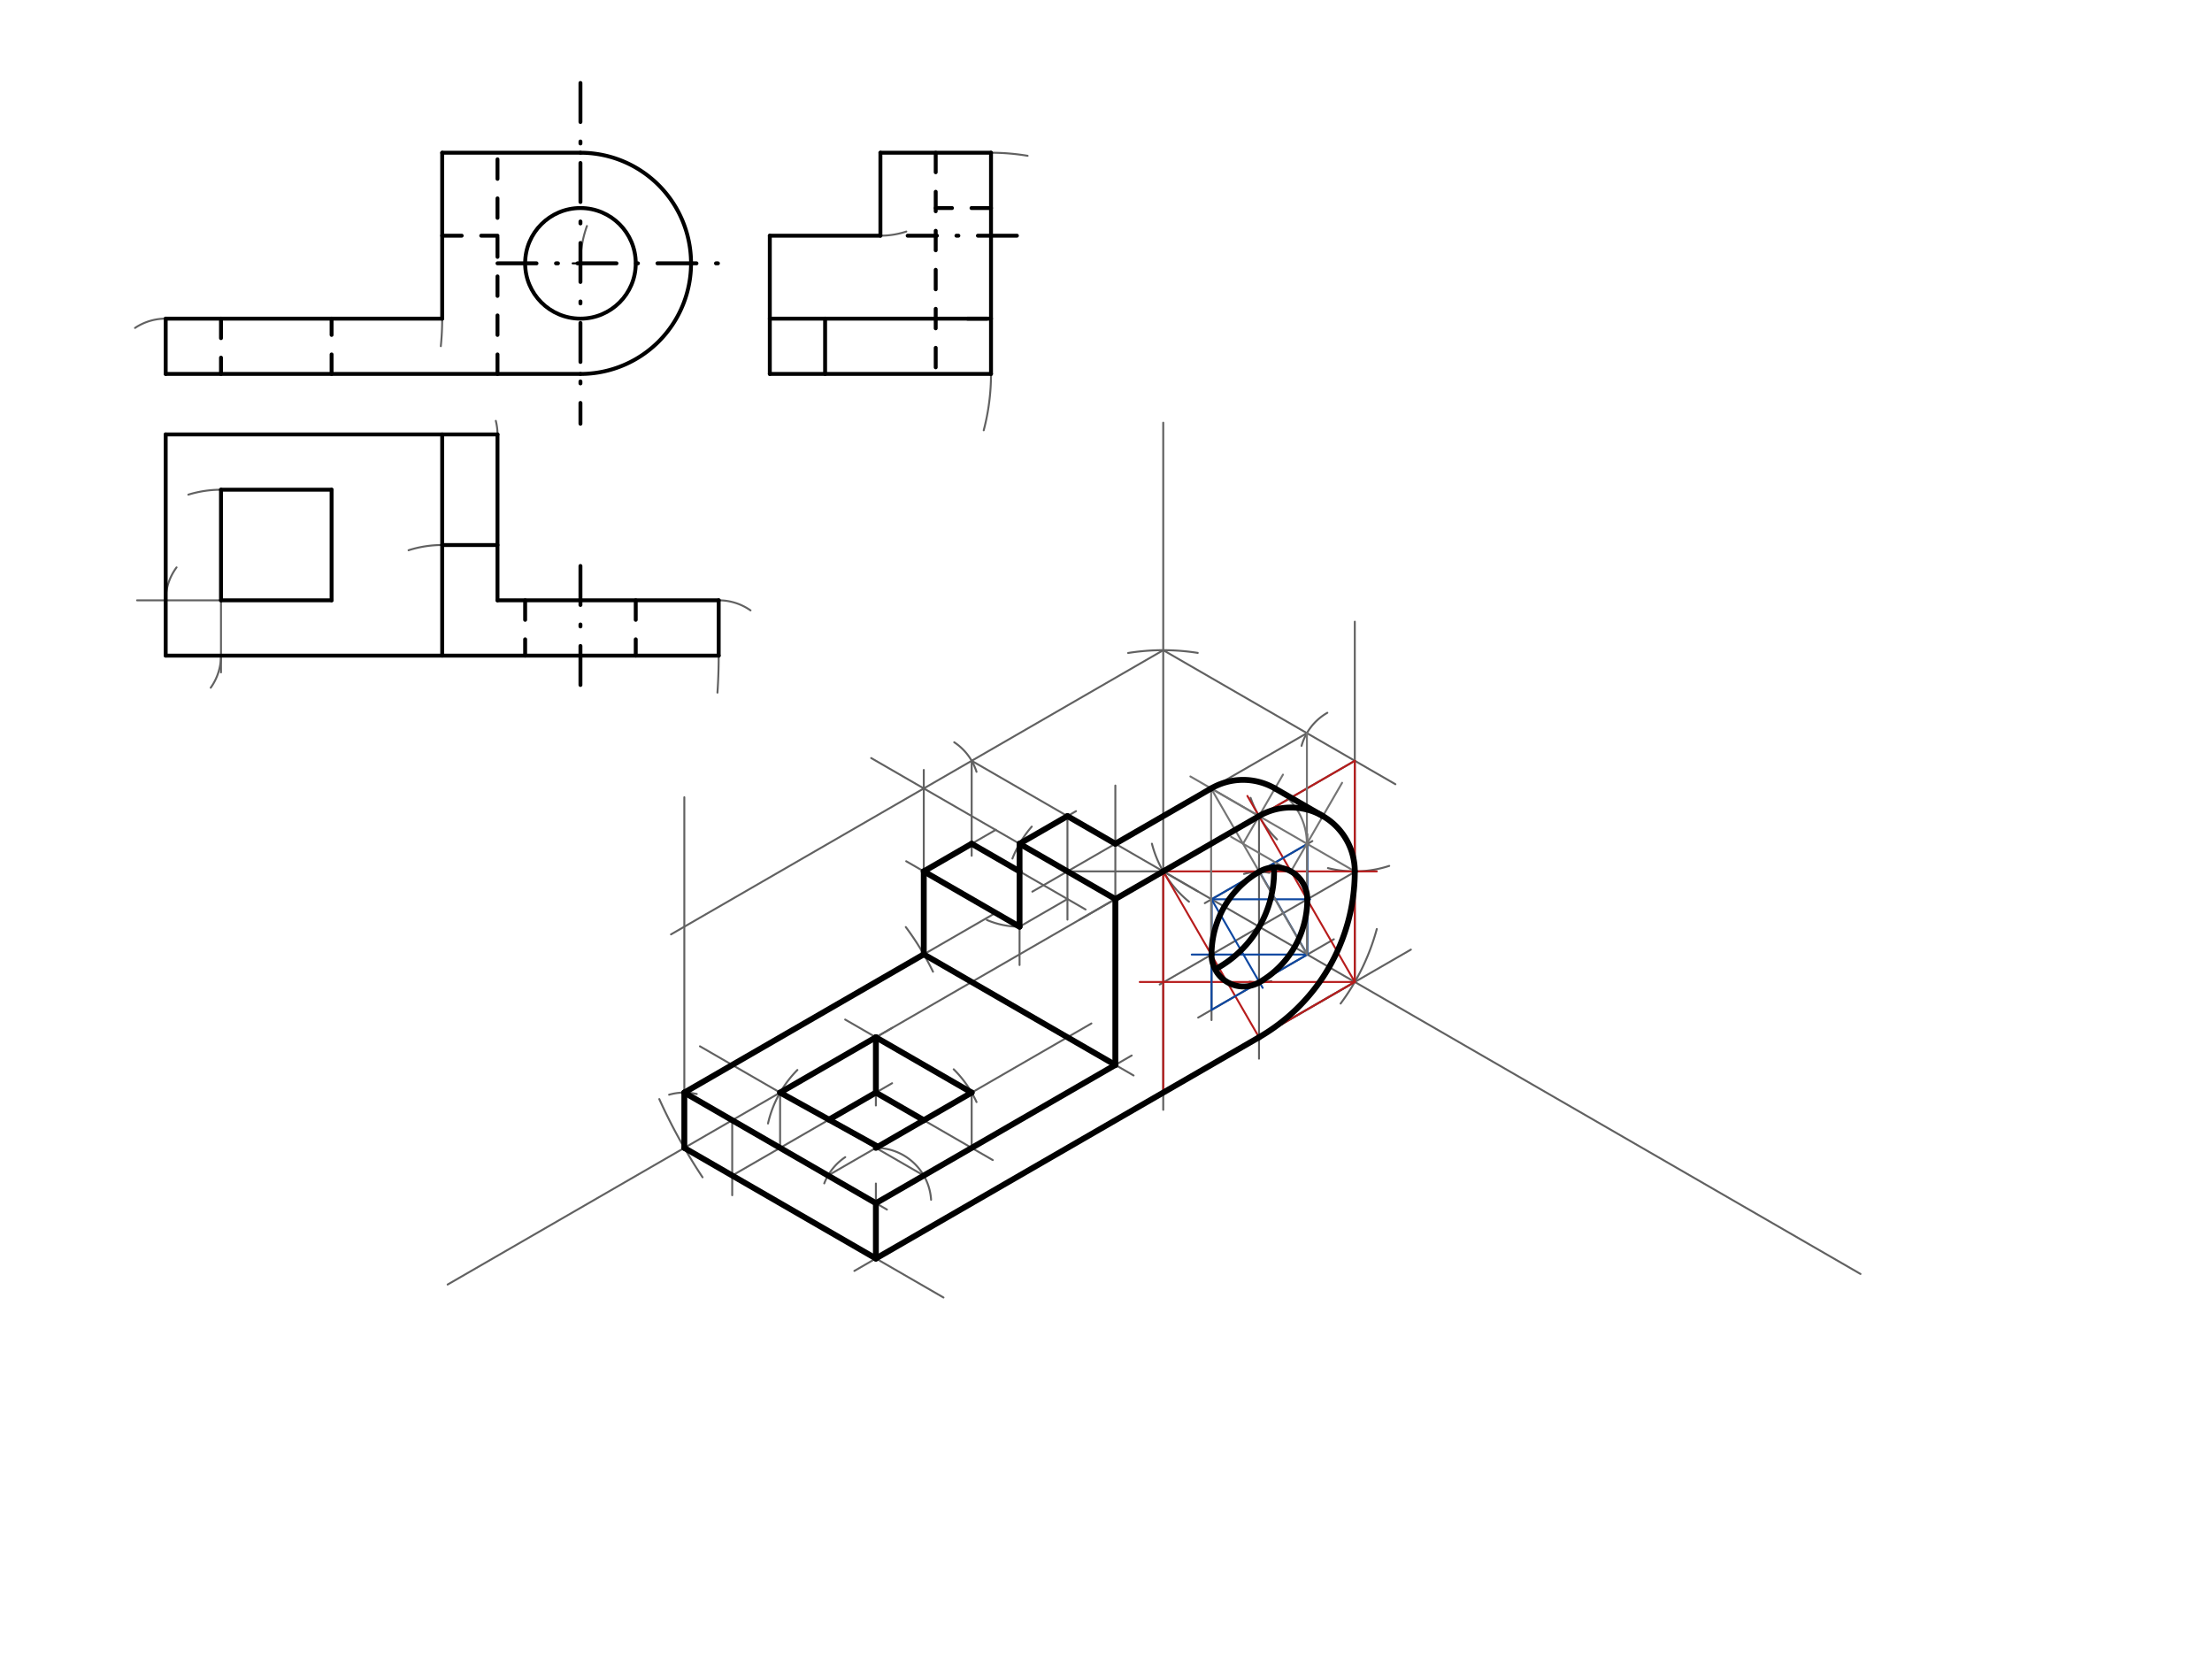 <svg xmlns="http://www.w3.org/2000/svg" class="svg--1it" height="100%" preserveAspectRatio="xMidYMid meet" viewBox="0 0 1133.858 850.394" width="100%"><defs><marker id="marker-arrow" markerHeight="16" markerUnits="userSpaceOnUse" markerWidth="24" orient="auto-start-reverse" refX="24" refY="4" viewBox="0 0 24 8"><path d="M 0 0 L 24 4 L 0 8 z" stroke="inherit"></path></marker></defs><g class="aux-layer--1FB"><g class="element--2qn"><line stroke="#757575" stroke-dasharray="none" stroke-linecap="round" stroke-width="1" x1="84.933" x2="84.933" y1="163.333" y2="191.68"></line></g><g class="element--2qn"><line stroke="#616161" stroke-dasharray="none" stroke-linecap="round" stroke-width="1" x1="596.267" x2="596.267" y1="216.667" y2="446.667"></line></g><g class="element--2qn"><line stroke="#616161" stroke-dasharray="none" stroke-linecap="round" stroke-width="1" x1="596.267" x2="546.267" y1="446.667" y2="446.667"></line></g><g class="element--2qn"><line stroke="#616161" stroke-dasharray="none" stroke-linecap="round" stroke-width="1" x1="596.267" x2="229.458" y1="446.667" y2="658.444"></line></g><g class="element--2qn"><line stroke="#616161" stroke-dasharray="none" stroke-linecap="round" stroke-width="1" x1="596.267" x2="953.673" y1="446.667" y2="653.015"></line></g><g class="element--2qn"><path d="M 368.398 336.066 A 283.465 283.465 0 0 1 367.762 355.035" fill="none" stroke="#616161" stroke-dasharray="none" stroke-linecap="round" stroke-width="1"></path></g><g class="element--2qn"><path d="M 337.949 563.388 A 283.465 283.465 0 0 0 360.12 603.468" fill="none" stroke="#616161" stroke-dasharray="none" stroke-linecap="round" stroke-width="1"></path></g><g class="element--2qn"><path d="M 507.986 191.68 A 113.386 113.386 0 0 1 504.248 220.555" fill="none" stroke="#616161" stroke-dasharray="none" stroke-linecap="round" stroke-width="1"></path></g><g class="element--2qn"><path d="M 705.737 476.206 A 113.386 113.386 0 0 1 687.189 514.413" fill="none" stroke="#616161" stroke-dasharray="none" stroke-linecap="round" stroke-width="1"></path></g><g class="element--2qn"><path d="M 507.986 78.294 A 113.386 113.386 0 0 1 526.738 79.855" fill="none" stroke="#616161" stroke-dasharray="none" stroke-linecap="round" stroke-width="1"></path></g><g class="element--2qn"><path d="M 578.275 334.717 A 113.386 113.386 0 0 1 613.951 334.668" fill="none" stroke="#616161" stroke-dasharray="none" stroke-linecap="round" stroke-width="1"></path></g><g class="element--2qn"><line stroke="#616161" stroke-dasharray="none" stroke-linecap="round" stroke-width="1" x1="350.779" x2="483.625" y1="588.399" y2="665.098"></line></g><g class="element--2qn"><line stroke="#616161" stroke-dasharray="none" stroke-linecap="round" stroke-width="1" x1="694.462" x2="437.941" y1="503.36" y2="651.462"></line></g><g class="element--2qn"><line stroke="#616161" stroke-dasharray="none" stroke-linecap="round" stroke-width="1" x1="694.462" x2="694.462" y1="503.36" y2="318.667"></line></g><g class="element--2qn"><line stroke="#616161" stroke-dasharray="none" stroke-linecap="round" stroke-width="1" x1="596.267" x2="715.276" y1="333.281" y2="401.991"></line></g><g class="element--2qn"><line stroke="#616161" stroke-dasharray="none" stroke-linecap="round" stroke-width="1" x1="350.779" x2="350.779" y1="588.399" y2="408.667"></line></g><g class="element--2qn"><line stroke="#616161" stroke-dasharray="none" stroke-linecap="round" stroke-width="1" x1="596.267" x2="343.956" y1="333.281" y2="478.952"></line></g><g class="element--2qn"><path d="M 84.933 163.333 A 28.346 28.346 0 0 0 69.215 168.09" fill="none" stroke="#616161" stroke-dasharray="none" stroke-linecap="round" stroke-width="1"></path></g><g class="element--2qn"><path d="M 342.984 561.145 A 28.346 28.346 0 0 1 357.159 560.78" fill="none" stroke="#616161" stroke-dasharray="none" stroke-linecap="round" stroke-width="1"></path></g><g class="element--2qn"><line stroke="#616161" stroke-dasharray="none" stroke-linecap="round" stroke-width="1" x1="350.779" x2="454.641" y1="560.052" y2="620.017"></line></g><g class="element--2qn"><line stroke="#616161" stroke-dasharray="none" stroke-linecap="round" stroke-width="1" x1="448.974" x2="448.974" y1="645.092" y2="606.667"></line></g><g class="element--2qn"><line stroke="#616161" stroke-dasharray="none" stroke-linecap="round" stroke-width="1" x1="350.779" x2="509.842" y1="560.052" y2="468.218"></line></g><g class="element--2qn"><path d="M 226.666 163.333 A 141.732 141.732 0 0 1 225.962 177.436" fill="none" stroke="#616161" stroke-dasharray="none" stroke-linecap="round" stroke-width="1"></path></g><g class="element--2qn"><path d="M 464.308 475.204 A 141.732 141.732 0 0 1 478.251 498.092" fill="none" stroke="#616161" stroke-dasharray="none" stroke-linecap="round" stroke-width="1"></path></g><g class="element--2qn"><line stroke="#616161" stroke-dasharray="none" stroke-linecap="round" stroke-width="1" x1="473.523" x2="581.069" y1="489.186" y2="551.278"></line></g><g class="element--2qn"><line stroke="#616161" stroke-dasharray="none" stroke-linecap="round" stroke-width="1" x1="448.974" x2="580.092" y1="616.745" y2="541.044"></line></g><g class="element--2qn"><line stroke="#616161" stroke-dasharray="none" stroke-linecap="round" stroke-width="1" x1="571.718" x2="571.718" y1="545.879" y2="402.667"></line></g><g class="element--2qn"><line stroke="#616161" stroke-dasharray="none" stroke-linecap="round" stroke-width="1" x1="694.462" x2="553.446" y1="389.974" y2="471.389"></line></g><g class="element--2qn"><path d="M 368.398 307.719 A 28.346 28.346 0 0 1 384.708 312.882" fill="none" stroke="#616161" stroke-dasharray="none" stroke-linecap="round" stroke-width="1"></path></g><g class="element--2qn"><path d="M 667.174 382.298 A 28.346 28.346 0 0 1 680.381 365.372" fill="none" stroke="#616161" stroke-dasharray="none" stroke-linecap="round" stroke-width="1"></path></g><g class="element--2qn"><line stroke="#616161" stroke-dasharray="none" stroke-linecap="round" stroke-width="1" x1="669.913" x2="529.172" y1="375.801" y2="457.057"></line></g><g class="element--2qn"><line stroke="#616161" stroke-dasharray="none" stroke-linecap="round" stroke-width="1" x1="571.718" x2="446.564" y1="460.84" y2="388.582"></line></g><g class="element--2qn"><line stroke="#616161" stroke-dasharray="none" stroke-linecap="round" stroke-width="1" x1="473.523" x2="473.523" y1="489.186" y2="394.667"></line></g><g class="element--2qn"><path d="M 255.012 222.68 A 28.346 28.346 0 0 0 254.147 215.731" fill="none" stroke="#616161" stroke-dasharray="none" stroke-linecap="round" stroke-width="1"></path></g><g class="element--2qn"><path d="M 489.14 380.491 A 28.346 28.346 0 0 1 500.557 395.621" fill="none" stroke="#616161" stroke-dasharray="none" stroke-linecap="round" stroke-width="1"></path></g><g class="element--2qn"><line stroke="#616161" stroke-dasharray="none" stroke-linecap="round" stroke-width="1" x1="498.072" x2="613.865" y1="389.974" y2="456.827"></line></g><g class="element--2qn"><path d="M 226.666 279.373 A 56.693 56.693 0 0 0 209.433 282.055" fill="none" stroke="#616161" stroke-dasharray="none" stroke-linecap="round" stroke-width="1"></path></g><g class="element--2qn"><path d="M 518.96 440.086 A 56.693 56.693 0 0 1 528.866 423.721" fill="none" stroke="#616161" stroke-dasharray="none" stroke-linecap="round" stroke-width="1"></path></g><g class="element--2qn"><line stroke="#616161" stroke-dasharray="none" stroke-linecap="round" stroke-width="1" x1="522.62" x2="551.569" y1="432.493" y2="415.78"></line></g><g class="element--2qn"><line stroke="#616161" stroke-dasharray="none" stroke-linecap="round" stroke-width="1" x1="522.62" x2="522.62" y1="432.493" y2="494.667"></line></g><g class="element--2qn"><path d="M 451.293 120.814 A 42.52 42.52 0 0 0 464.568 118.688" fill="none" stroke="#616161" stroke-dasharray="none" stroke-linecap="round" stroke-width="1"></path></g><g class="element--2qn"><path d="M 505.875 471.577 A 42.52 42.52 0 0 0 522.62 475.013" fill="none" stroke="#616161" stroke-dasharray="none" stroke-linecap="round" stroke-width="1"></path></g><g class="element--2qn"><line stroke="#616161" stroke-dasharray="none" stroke-linecap="round" stroke-width="1" x1="522.62" x2="464.509" y1="475.013" y2="441.462"></line></g><g class="element--2qn"><line stroke="#616161" stroke-dasharray="none" stroke-linecap="round" stroke-width="1" x1="473.523" x2="510.45" y1="446.667" y2="425.347"></line></g><g class="element--2qn"><line stroke="#616161" stroke-dasharray="none" stroke-linecap="round" stroke-width="1" x1="498.072" x2="498.072" y1="389.974" y2="438.667"></line></g><g class="element--2qn"><line stroke="#616161" stroke-dasharray="none" stroke-linecap="round" stroke-width="1" x1="498.072" x2="556.445" y1="432.493" y2="466.195"></line></g><g class="element--2qn"><line stroke="#616161" stroke-dasharray="none" stroke-linecap="round" stroke-width="1" x1="547.169" x2="547.169" y1="418.32" y2="471.389"></line></g><g class="element--2qn"><line stroke="#616161" stroke-dasharray="none" stroke-linecap="round" stroke-width="1" x1="547.169" x2="522.62" y1="460.84" y2="475.013"></line></g><g class="element--2qn"><line stroke="#616161" stroke-dasharray="none" stroke-linecap="round" stroke-width="1" x1="113.28" x2="70.267" y1="307.719" y2="307.719"></line></g><g class="element--2qn"><line stroke="#616161" stroke-dasharray="none" stroke-linecap="round" stroke-width="1" x1="113.28" x2="113.28" y1="307.719" y2="344.667"></line></g><g class="element--2qn"><path d="M 113.28 336.066 A 28.346 28.346 0 0 1 108.019 352.515" fill="none" stroke="#616161" stroke-dasharray="none" stroke-linecap="round" stroke-width="1"></path></g><g class="element--2qn"><path d="M 477.266 614.979 A 28.346 28.346 0 0 0 448.974 588.399" fill="none" stroke="#616161" stroke-dasharray="none" stroke-linecap="round" stroke-width="1"></path></g><g class="element--2qn"><line stroke="#616161" stroke-dasharray="none" stroke-linecap="round" stroke-width="1" x1="473.523" x2="358.775" y1="602.572" y2="536.322"></line></g><g class="element--2qn"><path d="M 84.933 307.719 A 28.346 28.346 0 0 1 90.505 290.843" fill="none" stroke="#616161" stroke-dasharray="none" stroke-linecap="round" stroke-width="1"></path></g><g class="element--2qn"><path d="M 422.508 606.594 A 28.346 28.346 0 0 1 433.257 593.155" fill="none" stroke="#616161" stroke-dasharray="none" stroke-linecap="round" stroke-width="1"></path></g><g class="element--2qn"><line stroke="#616161" stroke-dasharray="none" stroke-linecap="round" stroke-width="1" x1="424.425" x2="559.444" y1="602.572" y2="524.619"></line></g><g class="element--2qn"><path d="M 113.28 251.026 A 56.693 56.693 0 0 0 96.541 253.554" fill="none" stroke="#616161" stroke-dasharray="none" stroke-linecap="round" stroke-width="1"></path></g><g class="element--2qn"><path d="M 393.678 575.891 A 56.693 56.693 0 0 1 408.737 548.46" fill="none" stroke="#616161" stroke-dasharray="none" stroke-linecap="round" stroke-width="1"></path></g><g class="element--2qn"><path d="M 500.569 564.904 A 56.693 56.693 0 0 0 488.868 548.118" fill="none" stroke="#616161" stroke-dasharray="none" stroke-linecap="round" stroke-width="1"></path></g><g class="element--2qn"><line stroke="#616161" stroke-dasharray="none" stroke-linecap="round" stroke-width="1" x1="498.072" x2="433.226" y1="560.052" y2="522.614"></line></g><g class="element--2qn"><line stroke="#616161" stroke-dasharray="none" stroke-linecap="round" stroke-width="1" x1="399.877" x2="457.311" y1="560.052" y2="526.893"></line></g><g class="element--2qn"><line stroke="#616161" stroke-dasharray="none" stroke-linecap="round" stroke-width="1" x1="448.974" x2="448.974" y1="531.706" y2="566.667"></line></g><g class="element--2qn"><line stroke="#616161" stroke-dasharray="none" stroke-linecap="round" stroke-width="1" x1="375.328" x2="375.328" y1="574.226" y2="612.667"></line></g><g class="element--2qn"><line stroke="#616161" stroke-dasharray="none" stroke-linecap="round" stroke-width="1" x1="375.328" x2="457.285" y1="602.572" y2="555.254"></line></g><g class="element--2qn"><line stroke="#616161" stroke-dasharray="none" stroke-linecap="round" stroke-width="1" x1="399.877" x2="399.877" y1="560.052" y2="588.399"></line></g><g class="element--2qn"><line stroke="#616161" stroke-dasharray="none" stroke-linecap="round" stroke-width="1" x1="448.974" x2="508.896" y1="560.052" y2="594.648"></line></g><g class="element--2qn"><line stroke="#616161" stroke-dasharray="none" stroke-linecap="round" stroke-width="1" x1="498.072" x2="498.072" y1="560.052" y2="588.399"></line></g><g class="element--2qn"><line stroke="#616161" stroke-dasharray="none" stroke-linecap="round" stroke-width="1" x1="656.589" x2="723.208" y1="525.225" y2="486.763"></line></g><g class="element--2qn"><path d="M 297.532 134.987 A 56.693 56.693 0 0 1 300.856 115.86" fill="none" stroke="#616161" stroke-dasharray="none" stroke-linecap="round" stroke-width="1"></path></g><g class="element--2qn"><path d="M 641.045 408.968 A 56.693 56.693 0 0 0 654.599 430.286" fill="none" stroke="#616161" stroke-dasharray="none" stroke-linecap="round" stroke-width="1"></path></g><g class="element--2qn"><path d="M 680.696 444.97 A 56.693 56.693 0 0 0 712.105 443.851" fill="none" stroke="#616161" stroke-dasharray="none" stroke-linecap="round" stroke-width="1"></path></g><g class="element--2qn"><line stroke="#616161" stroke-dasharray="none" stroke-linecap="round" stroke-width="1" x1="645.364" x2="645.364" y1="418.32" y2="542.667"></line></g><g class="element--2qn"><line stroke="#616161" stroke-dasharray="none" stroke-linecap="round" stroke-width="1" x1="694.596" x2="606.892" y1="446.83" y2="497.466"></line></g><g class="element--2qn"><path d="M 590.468 432.481 A 56.693 56.693 0 0 0 609.468 462.201" fill="none" stroke="#616161" stroke-dasharray="none" stroke-linecap="round" stroke-width="1"></path></g><g class="element--2qn"><line stroke="#616161" stroke-dasharray="none" stroke-linecap="round" stroke-width="1" x1="596.267" x2="596.267" y1="446.667" y2="568.889"></line></g><g class="element--2qn"><line stroke="#616161" stroke-dasharray="none" stroke-linecap="round" stroke-width="1" x1="606.892" x2="594.458" y1="497.466" y2="504.645"></line></g><g class="element--2qn"><path d="M 637.673 447.971 A 28.346 28.346 0 0 1 650.69 447.413" fill="none" stroke="#616161" stroke-dasharray="none" stroke-linecap="round" stroke-width="1"></path></g><g class="element--2qn"><line stroke="#616161" stroke-dasharray="none" stroke-linecap="round" stroke-width="1" x1="645.364" x2="617.567" y1="446.908" y2="462.957"></line></g><g class="element--2qn"><line stroke="#616161" stroke-dasharray="none" stroke-linecap="round" stroke-width="1" x1="621.024" x2="621.024" y1="460.961" y2="522.889"></line></g><g class="element--2qn"><path d="M 651.648 502.896 A 28.346 28.346 0 0 1 640.518 503.184" fill="none" stroke="#616161" stroke-dasharray="none" stroke-linecap="round" stroke-width="1"></path></g><g class="element--2qn"><line stroke="#616161" stroke-dasharray="none" stroke-linecap="round" stroke-width="1" x1="645.364" x2="614.176" y1="503.601" y2="521.607"></line></g><g class="element--2qn"><line stroke="#616161" stroke-dasharray="none" stroke-linecap="round" stroke-width="1" x1="645.364" x2="683.723" y1="503.601" y2="481.454"></line></g><g class="element--2qn"><line stroke="#616161" stroke-dasharray="none" stroke-linecap="round" stroke-width="1" x1="670.122" x2="670.122" y1="489.307" y2="427.556"></line></g><g class="element--2qn"><line stroke="#616161" stroke-dasharray="none" stroke-linecap="round" stroke-width="1" x1="645.364" x2="672.702" y1="446.908" y2="431.124"></line></g><g class="element--2qn"><line stroke="#B71C1C" stroke-dasharray="none" stroke-linecap="round" stroke-width="1" x1="596.267" x2="694.462" y1="446.667" y2="389.974"></line></g><g class="element--2qn"><line stroke="#B71C1C" stroke-dasharray="none" stroke-linecap="round" stroke-width="1" x1="694.462" x2="694.462" y1="389.974" y2="503.36"></line></g><g class="element--2qn"><line stroke="#B71C1C" stroke-dasharray="none" stroke-linecap="round" stroke-width="1" x1="596.267" x2="694.462" y1="560.052" y2="503.36"></line></g><g class="element--2qn"><line stroke="#B71C1C" stroke-dasharray="none" stroke-linecap="round" stroke-width="1" x1="596.267" x2="596.267" y1="560.052" y2="446.667"></line></g><g class="element--2qn"><line stroke="#B71C1C" stroke-dasharray="none" stroke-linecap="round" stroke-width="1" x1="694.462" x2="584.222" y1="503.36" y2="503.36"></line></g><g class="element--2qn"><line stroke="#B71C1C" stroke-dasharray="none" stroke-linecap="round" stroke-width="1" x1="694.462" x2="639.407" y1="503.36" y2="408.002"></line></g><g class="element--2qn"><line stroke="#B71C1C" stroke-dasharray="none" stroke-linecap="round" stroke-width="1" x1="596.267" x2="705.737" y1="446.667" y2="446.667"></line></g><g class="element--2qn"><line stroke="#B71C1C" stroke-dasharray="none" stroke-linecap="round" stroke-width="1" x1="596.267" x2="645.364" y1="446.667" y2="531.706"></line></g><g class="element--2qn"><line stroke="#0D47A1" stroke-dasharray="none" stroke-linecap="round" stroke-width="1" x1="621.024" x2="670.122" y1="460.961" y2="432.614"></line></g><g class="element--2qn"><line stroke="#0D47A1" stroke-dasharray="none" stroke-linecap="round" stroke-width="1" x1="670.122" x2="670.122" y1="432.614" y2="489.307"></line></g><g class="element--2qn"><line stroke="#0D47A1" stroke-dasharray="none" stroke-linecap="round" stroke-width="1" x1="670.122" x2="621.024" y1="489.307" y2="517.653"></line></g><g class="element--2qn"><line stroke="#0D47A1" stroke-dasharray="none" stroke-linecap="round" stroke-width="1" x1="621.024" x2="621.024" y1="517.653" y2="460.961"></line></g><g class="element--2qn"><line stroke="#0D47A1" stroke-dasharray="none" stroke-linecap="round" stroke-width="1" x1="621.024" x2="647.244" y1="460.961" y2="506.374"></line></g><g class="element--2qn"><line stroke="#0D47A1" stroke-dasharray="none" stroke-linecap="round" stroke-width="1" x1="670.122" x2="610.889" y1="489.307" y2="489.307"></line></g><g class="element--2qn"><line stroke="#0D47A1" stroke-dasharray="none" stroke-linecap="round" stroke-width="1" x1="670.122" x2="645.573" y1="489.307" y2="446.787"></line></g><g class="element--2qn"><line stroke="#0D47A1" stroke-dasharray="none" stroke-linecap="round" stroke-width="1" x1="621.024" x2="671.542" y1="460.961" y2="460.961"></line></g><g class="element--2qn"><line stroke="#757575" stroke-dasharray="none" stroke-linecap="round" stroke-width="1" x1="645.364" x2="610.179" y1="418.32" y2="398.006"></line></g><g class="element--2qn"><line stroke="#757575" stroke-dasharray="none" stroke-linecap="round" stroke-width="1" x1="620.815" x2="620.815" y1="404.147" y2="489.307"></line></g><g class="element--2qn"><line stroke="#757575" stroke-dasharray="none" stroke-linecap="round" stroke-width="1" x1="694.462" x2="620.815" y1="446.667" y2="404.147"></line></g><g class="element--2qn"><line stroke="#757575" stroke-dasharray="none" stroke-linecap="round" stroke-width="1" x1="669.913" x2="669.913" y1="375.801" y2="489.307"></line></g><g class="element--2qn"><line stroke="#757575" stroke-dasharray="none" stroke-linecap="round" stroke-width="1" x1="620.815" x2="669.808" y1="404.147" y2="489.005"></line></g><g class="element--2qn"><line stroke="#757575" stroke-dasharray="none" stroke-linecap="round" stroke-width="1" x1="661.726" x2="631.043" y1="446.667" y2="428.952"></line></g><g class="element--2qn"><path d="M 669.913 432.493 A 32.73 32.73 0 0 0 620.818 404.152" fill="none" stroke="#757575" stroke-dasharray="none" stroke-linecap="round" stroke-width="1"></path></g><g class="element--2qn"><line stroke="#757575" stroke-dasharray="none" stroke-linecap="round" stroke-width="1" x1="637.183" x2="657.641" y1="432.497" y2="397.062"></line></g><g class="element--2qn"><line stroke="#757575" stroke-dasharray="none" stroke-linecap="round" stroke-width="1" x1="661.726" x2="687.95" y1="446.667" y2="401.247"></line></g><g class="element--2qn"><path d="M 645.364 475.254 A 56.814 56.814 0 0 0 653.081 446.667" fill="none" stroke="#757575" stroke-dasharray="none" stroke-linecap="round" stroke-width="1"></path></g><g class="element--2qn"><path d="M 645.364 475.254 A 56.814 56.814 0 0 1 624.674 495.869" fill="none" stroke="#757575" stroke-dasharray="none" stroke-linecap="round" stroke-width="1"></path></g></g><g class="main-layer--3Vd"><g class="element--2qn"><line stroke="#000000" stroke-dasharray="none" stroke-linecap="round" stroke-width="2" x1="84.933" x2="226.666" y1="163.333" y2="163.333"></line></g><g class="element--2qn"><line stroke="#000000" stroke-dasharray="none" stroke-linecap="round" stroke-width="2" x1="84.933" x2="84.933" y1="163.333" y2="191.68"></line></g><g class="element--2qn"><line stroke="#000000" stroke-dasharray="none" stroke-linecap="round" stroke-width="2" x1="84.933" x2="297.532" y1="191.68" y2="191.68"></line></g><g class="element--2qn"><line stroke="#000000" stroke-dasharray="10" stroke-linecap="round" stroke-width="2" x1="169.973" x2="169.973" y1="191.68" y2="163.333"></line></g><g class="element--2qn"><line stroke="#000000" stroke-dasharray="10" stroke-linecap="round" stroke-width="2" x1="113.28" x2="113.28" y1="163.333" y2="191.68"></line></g><g class="element--2qn"><line stroke="#000000" stroke-dasharray="none" stroke-linecap="round" stroke-width="2" x1="84.933" x2="255.012" y1="222.68" y2="222.68"></line></g><g class="element--2qn"><line stroke="#000000" stroke-dasharray="none" stroke-linecap="round" stroke-width="2" x1="84.933" x2="368.398" y1="336.066" y2="336.066"></line></g><g class="element--2qn"><line stroke="#000000" stroke-dasharray="none" stroke-linecap="round" stroke-width="2" x1="84.933" x2="84.933" y1="222.68" y2="336.066"></line></g><g class="element--2qn"><line stroke="#000000" stroke-dasharray="none" stroke-linecap="round" stroke-width="2" x1="255.012" x2="255.012" y1="222.68" y2="307.719"></line></g><g class="element--2qn"><line stroke="#000000" stroke-dasharray="none" stroke-linecap="round" stroke-width="2" x1="255.012" x2="368.398" y1="307.719" y2="307.719"></line></g><g class="element--2qn"><line stroke="#000000" stroke-dasharray="none" stroke-linecap="round" stroke-width="2" x1="368.398" x2="368.398" y1="307.719" y2="336.066"></line></g><g class="element--2qn"><line stroke="#000000" stroke-dasharray="none" stroke-linecap="round" stroke-width="2" x1="226.666" x2="226.666" y1="222.68" y2="336.066"></line></g><g class="element--2qn"><line stroke="#000000" stroke-dasharray="none" stroke-linecap="round" stroke-width="2" x1="255.012" x2="226.666" y1="279.373" y2="279.373"></line></g><g class="element--2qn"><line stroke="#000000" stroke-dasharray="none" stroke-linecap="round" stroke-width="2" x1="113.28" x2="113.28" y1="251.026" y2="307.719"></line></g><g class="element--2qn"><line stroke="#000000" stroke-dasharray="none" stroke-linecap="round" stroke-width="2" x1="113.28" x2="169.973" y1="307.719" y2="307.719"></line></g><g class="element--2qn"><line stroke="#000000" stroke-dasharray="none" stroke-linecap="round" stroke-width="2" x1="169.973" x2="169.973" y1="307.719" y2="251.026"></line></g><g class="element--2qn"><line stroke="#000000" stroke-dasharray="none" stroke-linecap="round" stroke-width="2" x1="113.28" x2="169.973" y1="251.026" y2="251.026"></line></g><g class="element--2qn"><line stroke="#000000" stroke-dasharray="10" stroke-linecap="round" stroke-width="2" x1="269.185" x2="269.185" y1="307.719" y2="336.066"></line></g><g class="element--2qn"><line stroke="#000000" stroke-dasharray="10" stroke-linecap="round" stroke-width="2" x1="325.878" x2="325.878" y1="307.719" y2="336.066"></line></g><g class="element--2qn"><line stroke="#000000" stroke-dasharray="20, 10, 1, 10" stroke-linecap="round" stroke-width="2" x1="297.532" x2="297.532" y1="351.111" y2="283.111"></line></g><g class="element--2qn"><path d="M 297.532 78.294 A 56.693 56.693 0 1 1 297.532 191.68" fill="none" stroke="#000000" stroke-dasharray="none" stroke-linecap="round" stroke-width="2"></path></g><g class="element--2qn"><g class="center--1s5"><line x1="293.532" y1="134.987" x2="301.532" y2="134.987" stroke="#000000" stroke-width="1" stroke-linecap="round"></line><line x1="297.532" y1="130.987" x2="297.532" y2="138.987" stroke="#000000" stroke-width="1" stroke-linecap="round"></line><circle class="hit--230" cx="297.532" cy="134.987" r="4" stroke="none" fill="transparent"></circle></g><circle cx="297.532" cy="134.987" fill="none" r="28.346" stroke="#000000" stroke-dasharray="none" stroke-width="2"></circle></g><g class="element--2qn"><line stroke="#000000" stroke-dasharray="none" stroke-linecap="round" stroke-width="2" x1="297.532" x2="226.666" y1="78.294" y2="78.294"></line></g><g class="element--2qn"><line stroke="#000000" stroke-dasharray="none" stroke-linecap="round" stroke-width="2" x1="226.666" x2="226.666" y1="163.333" y2="78.294"></line></g><g class="element--2qn"><line stroke="#000000" stroke-dasharray="10" stroke-linecap="round" stroke-width="2" x1="226.666" x2="255.012" y1="120.814" y2="120.814"></line></g><g class="element--2qn"><line stroke="#000000" stroke-dasharray="10" stroke-linecap="round" stroke-width="2" x1="255.012" x2="255.012" y1="191.68" y2="78.294"></line></g><g class="element--2qn"><line stroke="#000000" stroke-dasharray="20, 10, 1, 10" stroke-linecap="round" stroke-width="2" x1="297.532" x2="297.532" y1="42.533" y2="217.2"></line></g><g class="element--2qn"><line stroke="#000000" stroke-dasharray="20, 10, 1, 10" stroke-linecap="round" stroke-width="2" x1="255.012" x2="372.19" y1="134.987" y2="134.987"></line></g><g class="element--2qn"><line stroke="#000000" stroke-dasharray="none" stroke-linecap="round" stroke-width="2" x1="394.6" x2="507.986" y1="191.68" y2="191.68"></line></g><g class="element--2qn"><line stroke="#000000" stroke-dasharray="none" stroke-linecap="round" stroke-width="2" x1="507.986" x2="507.986" y1="191.68" y2="78.294"></line></g><g class="element--2qn"><line stroke="#000000" stroke-dasharray="none" stroke-linecap="round" stroke-width="2" x1="507.986" x2="451.293" y1="78.294" y2="78.294"></line></g><g class="element--2qn"><line stroke="#000000" stroke-dasharray="none" stroke-linecap="round" stroke-width="2" x1="394.6" x2="394.6" y1="191.68" y2="120.814"></line></g><g class="element--2qn"><line stroke="#000000" stroke-dasharray="none" stroke-linecap="round" stroke-width="2" x1="394.6" x2="451.293" y1="120.814" y2="120.814"></line></g><g class="element--2qn"><line stroke="#000000" stroke-dasharray="none" stroke-linecap="round" stroke-width="2" x1="451.293" x2="451.293" y1="78.294" y2="120.814"></line></g><g class="element--2qn"><line stroke="#000000" stroke-dasharray="none" stroke-linecap="round" stroke-width="2" x1="422.946" x2="422.946" y1="191.68" y2="163.333"></line></g><g class="element--2qn"><line stroke="#000000" stroke-dasharray="none" stroke-linecap="round" stroke-width="2" x1="394.6" x2="507.986" y1="163.333" y2="163.333"></line></g><g class="element--2qn"><line stroke="#000000" stroke-dasharray="10" stroke-linecap="round" stroke-width="2" x1="479.639" x2="479.639" y1="78.294" y2="191.68"></line></g><g class="element--2qn"><line stroke="#000000" stroke-dasharray="10" stroke-linecap="round" stroke-width="2" x1="495.933" x2="507.986" y1="163.333" y2="163.333"></line></g><g class="element--2qn"><line stroke="#000000" stroke-dasharray="10" stroke-linecap="round" stroke-width="2" x1="507.986" x2="479.639" y1="106.64" y2="106.64"></line></g><g class="element--2qn"><line stroke="#000000" stroke-dasharray="20, 10, 1, 10" stroke-linecap="round" stroke-width="2" x1="521.267" x2="465.267" y1="120.814" y2="120.814"></line></g><g class="element--2qn"><path d="M 645.364 531.706 A 98.195 98.195 0 0 0 694.462 446.667" fill="none" stroke="#000000" stroke-dasharray="none" stroke-linecap="round" stroke-width="3"></path></g><g class="element--2qn"><path d="M 694.462 446.667 A 32.732 32.732 0 0 0 645.364 418.32" fill="none" stroke="#000000" stroke-dasharray="none" stroke-linecap="round" stroke-width="3"></path></g><g class="element--2qn"><path d="M 645.573 503.48 A 49.098 49.098 0 0 0 670.122 460.961" fill="none" stroke="#000000" stroke-dasharray="none" stroke-linecap="round" stroke-width="3"></path></g><g class="element--2qn"><path d="M 645.573 446.787 A 16.366 16.366 0 0 1 670.122 460.961" fill="none" stroke="#000000" stroke-dasharray="none" stroke-linecap="round" stroke-width="3"></path></g><g class="element--2qn"><path d="M 645.786 446.667 A 49.096 49.096 0 0 0 621.026 489.307" fill="none" stroke="#000000" stroke-dasharray="none" stroke-linecap="round" stroke-width="3"></path></g><g class="element--2qn"><path d="M 621.026 489.307 A 16.365 16.365 0 0 0 645.573 503.479" fill="none" stroke="#000000" stroke-dasharray="none" stroke-linecap="round" stroke-width="3"></path></g><g class="element--2qn"><line stroke="#000000" stroke-dasharray="none" stroke-linecap="round" stroke-width="3" x1="645.364" x2="596.267" y1="418.32" y2="446.667"></line></g><g class="element--2qn"><line stroke="#000000" stroke-dasharray="none" stroke-linecap="round" stroke-width="3" x1="547.169" x2="522.62" y1="418.32" y2="432.493"></line></g><g class="element--2qn"><line stroke="#000000" stroke-dasharray="none" stroke-linecap="round" stroke-width="3" x1="547.169" x2="571.718" y1="418.32" y2="432.493"></line></g><g class="element--2qn"><line stroke="#000000" stroke-dasharray="none" stroke-linecap="round" stroke-width="3" x1="522.62" x2="571.718" y1="432.493" y2="460.84"></line></g><g class="element--2qn"><line stroke="#000000" stroke-dasharray="none" stroke-linecap="round" stroke-width="3" x1="571.718" x2="571.718" y1="460.84" y2="545.879"></line></g><g class="element--2qn"><line stroke="#000000" stroke-dasharray="none" stroke-linecap="round" stroke-width="3" x1="571.718" x2="448.974" y1="545.879" y2="616.745"></line></g><g class="element--2qn"><line stroke="#000000" stroke-dasharray="none" stroke-linecap="round" stroke-width="3" x1="448.974" x2="448.974" y1="616.745" y2="645.092"></line></g><g class="element--2qn"><line stroke="#000000" stroke-dasharray="none" stroke-linecap="round" stroke-width="3" x1="448.974" x2="645.364" y1="645.092" y2="531.706"></line></g><g class="element--2qn"><line stroke="#000000" stroke-dasharray="none" stroke-linecap="round" stroke-width="3" x1="571.718" x2="596.267" y1="460.84" y2="446.667"></line></g><g class="element--2qn"><line stroke="#000000" stroke-dasharray="none" stroke-linecap="round" stroke-width="3" x1="522.62" x2="522.62" y1="432.493" y2="475.013"></line></g><g class="element--2qn"><line stroke="#000000" stroke-dasharray="none" stroke-linecap="round" stroke-width="3" x1="522.62" x2="473.523" y1="475.013" y2="446.667"></line></g><g class="element--2qn"><line stroke="#000000" stroke-dasharray="none" stroke-linecap="round" stroke-width="3" x1="473.523" x2="498.072" y1="446.667" y2="432.493"></line></g><g class="element--2qn"><line stroke="#000000" stroke-dasharray="none" stroke-linecap="round" stroke-width="3" x1="498.072" x2="522.62" y1="432.493" y2="446.667"></line></g><g class="element--2qn"><line stroke="#000000" stroke-dasharray="none" stroke-linecap="round" stroke-width="3" x1="473.523" x2="473.523" y1="446.667" y2="489.186"></line></g><g class="element--2qn"><line stroke="#000000" stroke-dasharray="none" stroke-linecap="round" stroke-width="3" x1="473.523" x2="350.779" y1="489.186" y2="560.052"></line></g><g class="element--2qn"><line stroke="#000000" stroke-dasharray="none" stroke-linecap="round" stroke-width="3" x1="350.779" x2="448.974" y1="560.052" y2="616.745"></line></g><g class="element--2qn"><line stroke="#000000" stroke-dasharray="none" stroke-linecap="round" stroke-width="3" x1="473.523" x2="571.718" y1="489.186" y2="545.879"></line></g><g class="element--2qn"><line stroke="#000000" stroke-dasharray="none" stroke-linecap="round" stroke-width="3" x1="350.779" x2="350.779" y1="560.052" y2="588.399"></line></g><g class="element--2qn"><line stroke="#000000" stroke-dasharray="none" stroke-linecap="round" stroke-width="3" x1="350.779" x2="448.974" y1="588.399" y2="645.092"></line></g><g class="element--2qn"><line stroke="#000000" stroke-dasharray="none" stroke-linecap="round" stroke-width="3" x1="399.877" x2="448.974" y1="560.052" y2="531.706"></line></g><g class="element--2qn"><line stroke="#000000" stroke-dasharray="none" stroke-linecap="round" stroke-width="3" x1="448.974" x2="498.072" y1="531.706" y2="560.052"></line></g><g class="element--2qn"><line stroke="#000000" stroke-dasharray="none" stroke-linecap="round" stroke-width="3" x1="498.072" x2="448.974" y1="560.052" y2="588.399"></line></g><g class="element--2qn"><line stroke="#000000" stroke-dasharray="none" stroke-linecap="round" stroke-width="3" x1="449.997" x2="399.877" y1="587.809" y2="560.052"></line></g><g class="element--2qn"><line stroke="#000000" stroke-dasharray="none" stroke-linecap="round" stroke-width="3" x1="678.093" x2="653.55" y1="418.319" y2="404.149"></line></g><g class="element--2qn"><path d="M 653.55 404.149 A 32.733 32.733 0 0 0 620.816 404.149" fill="none" stroke="#000000" stroke-dasharray="none" stroke-linecap="round" stroke-width="3"></path></g><g class="element--2qn"><line stroke="#000000" stroke-dasharray="none" stroke-linecap="round" stroke-width="3" x1="620.816" x2="571.719" y1="404.149" y2="432.495"></line></g><g class="element--2qn"><line stroke="#000000" stroke-dasharray="none" stroke-linecap="round" stroke-width="3" x1="448.974" x2="448.974" y1="531.706" y2="560.052"></line></g><g class="element--2qn"><line stroke="#000000" stroke-dasharray="none" stroke-linecap="round" stroke-width="3" x1="448.974" x2="473.523" y1="560.052" y2="574.226"></line></g><g class="element--2qn"><line stroke="#000000" stroke-dasharray="none" stroke-linecap="round" stroke-width="3" x1="448.974" x2="424.937" y1="560.052" y2="573.931"></line></g><g class="element--2qn"><path d="M 653.081 446.667 A 56.814 56.814 0 0 1 624.674 495.869" fill="none" stroke="#000000" stroke-dasharray="none" stroke-linecap="round" stroke-width="3"></path></g></g><g class="snaps-layer--2PT"></g><g class="temp-layer--rAP"></g></svg>